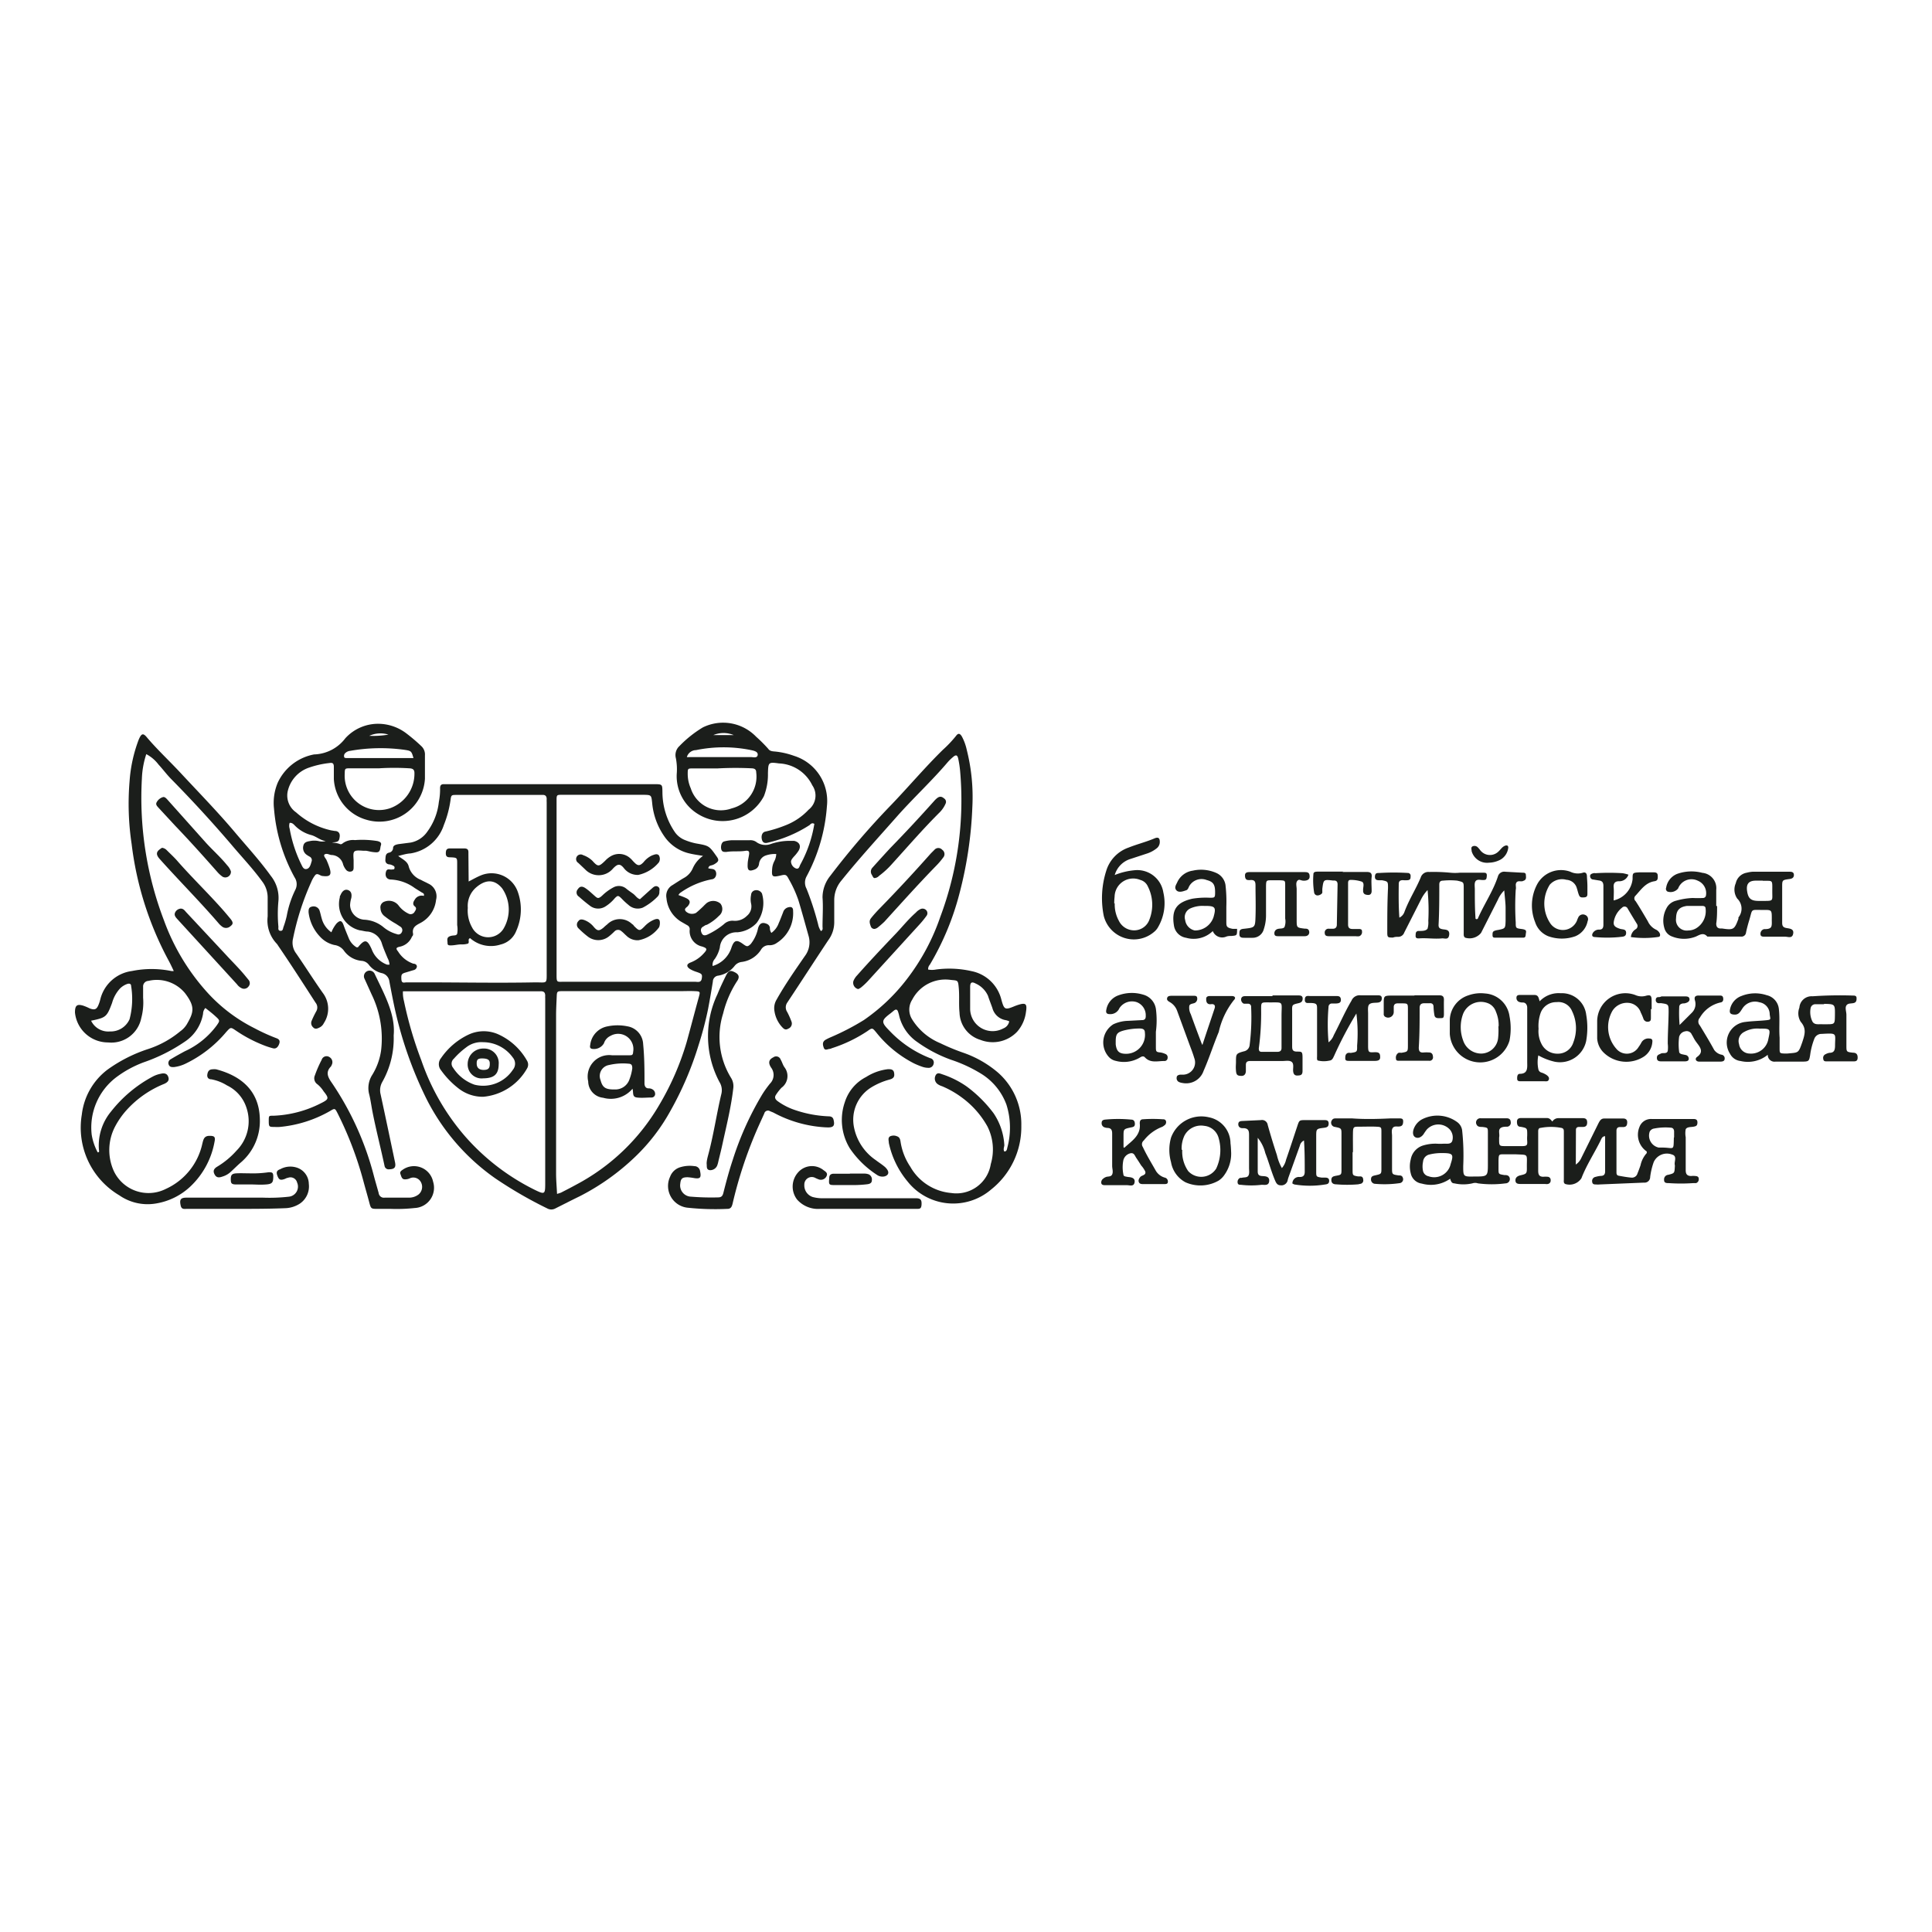<?xml version="1.0" encoding="UTF-8"?> <svg xmlns="http://www.w3.org/2000/svg" id="Слой_1" data-name="Слой 1" viewBox="0 0 158.22 158.22"><defs><style>.cls-1{fill:#1b1e1b;}</style></defs><path class="cls-1" d="M58,71.1c.2.09.49,0,.61.25s0,.63-.32.66a6.56,6.56,0,0,0-2.61,1.13.82.82,0,0,0-.12.16c.22.08.42.15.61.24.35.16.4.35.18.64-.1.14-.39.23-.17.47a.73.73,0,0,0,.82.11c.2-.16.39-.34.58-.52a4.11,4.11,0,0,1,.3-.29A.91.91,0,0,1,59,74a.71.71,0,0,1-.12,1,3.87,3.87,0,0,1-1,.74c-.09,0-.19.08-.27.13-.26.13-.24.35-.14.56s.28.19.46.11a6.24,6.24,0,0,0,1.36-.86,1,1,0,0,1,.82-.27A1.38,1.38,0,0,0,61.17,75a1,1,0,0,0,.34-1,1.71,1.71,0,0,1,0-.71.4.4,0,0,1,.33-.38.52.52,0,0,1,.56.26,2.71,2.71,0,0,1-.44,2.42,2.44,2.44,0,0,1-1.58.76,1.36,1.36,0,0,0-1.43,1.25,2.67,2.67,0,0,1-.41.93.71.71,0,0,0-.18.58,2.29,2.29,0,0,0,1.55-1.53c.21-.59.42-.65.94-.27.32.23.37.24.63,0a3.06,3.06,0,0,0,.6-1.29c.12-.42.36-.52.72-.36a.4.4,0,0,1,.25.31.69.69,0,0,0,.12.43,1.65,1.65,0,0,0,.6-.79c.13-.29.24-.59.36-.89a.59.59,0,0,1,.4-.41c.28-.08.43,0,.42.3a2.87,2.87,0,0,1-1.32,2.6,1,1,0,0,1-.61.2.73.73,0,0,0-.7.37,2.2,2.2,0,0,1-1.59,1,.86.86,0,0,0-.56.31,2.13,2.13,0,0,1-1.35.81.49.49,0,0,0-.44.48c-.12.75-.25,1.5-.39,2.24a28.33,28.33,0,0,1-.79,3,26.94,26.94,0,0,1-2.31,5.38,15.6,15.6,0,0,1-2.92,3.78,19.08,19.08,0,0,1-4.48,3.18c-.68.33-1.36.68-2,1a.69.69,0,0,1-.68,0,34.51,34.51,0,0,1-4.25-2.46A17.66,17.66,0,0,1,34.93,90a32.18,32.18,0,0,1-2.67-7.73c-.13-.62-.25-1.25-.37-1.88a.8.8,0,0,0-.64-.7A1.88,1.88,0,0,1,30.2,79a.81.81,0,0,0-.56-.31,2,2,0,0,1-1.47-.83,1.14,1.14,0,0,0-.79-.47,2.26,2.26,0,0,1-1.17-.68,3.48,3.48,0,0,1-.94-2c0-.21,0-.4.26-.46a.52.52,0,0,1,.63.29c.08.23.12.46.19.69a2,2,0,0,0,.79,1.12,2.72,2.72,0,0,1,.42-.72c.29-.29.44-.25.58.14s.29.74.44,1.11a1.56,1.56,0,0,0,.62.7c.05,0,.1,0,.11,0,.57-.69.76-.66,1.13.16A2.14,2.14,0,0,0,31.7,79l.12,0s0,0,.08,0a1.34,1.34,0,0,0-.16-.54c-.16-.39-.33-.77-.46-1.17a1.37,1.37,0,0,0-1.16-1c-.22,0-.44-.08-.65-.1a2.21,2.21,0,0,1-1.64-2.7c0-.06,0-.12.05-.17.14-.36.37-.52.62-.43s.33.31.27.65a2.35,2.35,0,0,0-.1.59,1.24,1.24,0,0,0,1.2,1.19,2.69,2.69,0,0,1,1.57.64,2.88,2.88,0,0,0,1.06.54.3.3,0,0,0,.4-.15.34.34,0,0,0-.08-.44l-.4-.26a6.71,6.71,0,0,1-.9-.6.84.84,0,0,1-.36-.66.49.49,0,0,1,.35-.56,1,1,0,0,1,1.12.31,2.17,2.17,0,0,0,.82.68.37.37,0,0,0,.51-.16c.11-.16.18-.3,0-.44s-.13-.35,0-.53a.65.65,0,0,1,.75-.32c.06-.21-.09-.23-.18-.29l-.56-.35a3.58,3.58,0,0,0-1.94-.7c-.35,0-.51-.26-.43-.6s.29-.2.48-.22.21,0,.23-.13-.08-.17-.16-.21a.9.9,0,0,0-.23-.08c-.2,0-.38-.12-.36-.38s0-.51.29-.58a.4.4,0,0,0,.34-.37c0-.24.24-.29.44-.33L33.64,69A2.14,2.14,0,0,0,35,68.1a5,5,0,0,0,.94-2.43,5.34,5.34,0,0,0,.1-1.13c0-.23.1-.33.32-.32H53.54c.72,0,.7,0,.71.69a5.83,5.83,0,0,0,1,3.21,1.82,1.82,0,0,0,.88.69,5,5,0,0,0,.86.26c1.08.19,1.08.19,1.7,1.07.21.29.17.41-.15.61S58.1,70.8,58,71.1Zm-.39-1c-.45-.08-.78-.12-1.11-.2a3.41,3.41,0,0,1-2.09-1.4,5.67,5.67,0,0,1-1-2.73c-.07-.66-.06-.67-.71-.68l-6.65,0c-.46,0-.47,0-.47.47,0,1.64,0,3.27,0,4.91,0,3.1,0,6.19,0,9.29,0,.74,0,.64.65.64q2.07,0,4.14,0H56.9c.21,0,.51.11.57-.26s0-.4-.47-.56a2.43,2.43,0,0,1-.49-.22c-.31-.2-.3-.41.05-.54a2.78,2.78,0,0,0,1.07-.74c.32-.34.29-.43-.15-.57a1.29,1.29,0,0,1-1-1.35.36.36,0,0,0-.2-.39l-.52-.3a2.51,2.51,0,0,1-1.18-1.92,1,1,0,0,1,.5-1.07c.3-.19.6-.39.91-.57a1.65,1.65,0,0,0,.73-.77A2.41,2.41,0,0,1,57.61,70.07Zm-25,0c.39.29.78.45.87.89a1.64,1.64,0,0,0,1,1.07c.19.11.39.19.59.3a1.14,1.14,0,0,1,.64,1.34,2.42,2.42,0,0,1-1.25,1.87c-.38.2-.74.37-.63.91,0,.06,0,.14-.09.22a1.37,1.37,0,0,1-1,.83c-.31.07-.34.15-.14.39a2.37,2.37,0,0,0,1.25,1c.13,0,.3.07.29.25a.34.34,0,0,1-.28.28l-.63.19c-.35.1-.38.17-.36.55s.24.26.43.26h1.44c3,0,6.07.06,9.1,0,1,0,.93.17.93-.93q0-6.93,0-13.84a1.92,1.92,0,0,1,0-.24c0-.26-.13-.36-.37-.34H37.4c-.44,0-.45,0-.51.46a8.73,8.73,0,0,1-.54,2,3.43,3.43,0,0,1-2.73,2.33C33.29,69.91,33,70,32.57,70.11Zm13,27.68c.17-.06.27-.08.35-.12.41-.21.82-.42,1.22-.64A17.15,17.15,0,0,0,54,90.47a22.45,22.45,0,0,0,2.24-5.15c.34-1.23.66-2.47,1-3.7.11-.41.1-.43-.34-.45s-.8,0-1.2,0l-5.93,0c-1.22,0-2.44,0-3.65,0-.5,0-.51,0-.53.48s-.05,1-.05,1.5q0,6.48,0,12.94C45.54,96.63,45.59,97.17,45.62,97.79ZM33,81.16a2.59,2.59,0,0,0,.08.81,31.74,31.74,0,0,0,1.43,4.88,18.76,18.76,0,0,0,3.64,6.28,18.43,18.43,0,0,0,5.62,4.3c.84.41.88.39.88-.52q0-7.59,0-15.17a1.08,1.08,0,0,1,0-.18c0-.29-.11-.39-.39-.38H33Z"></path><path class="cls-1" d="M82.25,94.3c.19,0,.22-.18.24-.3a6.27,6.27,0,0,0-.07-3.54,5,5,0,0,0-2.09-2.54,11.74,11.74,0,0,0-2.44-1.13,11.27,11.27,0,0,1-2.75-1.44,3.64,3.64,0,0,1-1.49-2.11,3,3,0,0,0-.11-.4c-.06-.18-.17-.2-.32-.09l-.28.23c-.8.6-.79.73-.07,1.46a9.16,9.16,0,0,0,3.31,2.22.36.36,0,0,1,.28.45.41.41,0,0,1-.44.34,1.55,1.55,0,0,1-.47-.08,6.22,6.22,0,0,1-.71-.29,9.44,9.44,0,0,1-3.08-2.53c-.31-.37-.32-.4-.72-.11a11.66,11.66,0,0,1-2.91,1.4.85.85,0,0,1-.17.06c-.18,0-.4.18-.5-.1s-.11-.49.15-.65a4.3,4.3,0,0,1,.43-.21,20.33,20.33,0,0,0,2.7-1.4,15.52,15.52,0,0,0,3.54-3.37A17.75,17.75,0,0,0,77,75.1a27.27,27.27,0,0,0,1.63-11.94,8.48,8.48,0,0,0-.15-1c-.07-.35-.2-.38-.47-.13a3.5,3.5,0,0,0-.39.38c-1.29,1.52-2.76,2.88-4.09,4.37-1.56,1.77-3.15,3.5-4.63,5.34a2.47,2.47,0,0,0-.58,1.59c0,.6,0,1.2,0,1.8A2.47,2.47,0,0,1,67.83,77c-1.13,1.7-2.23,3.41-3.36,5.11a.68.68,0,0,0,0,.77,6.51,6.51,0,0,1,.34.76.45.45,0,0,1-.25.6c-.26.16-.39,0-.55-.17a2.46,2.46,0,0,1-.59-1.29,1.36,1.36,0,0,1,.18-.92c.69-1.23,1.51-2.4,2.31-3.56a1.86,1.86,0,0,0,.3-1.68c-.28-1-.53-1.92-.82-2.88A9.83,9.83,0,0,0,64.6,72c-.19-.38-.27-.4-.67-.3-.7.16-.75.11-.69-.6a1.57,1.57,0,0,1,.17-.57,1.36,1.36,0,0,0,.16-.59,2.26,2.26,0,0,0-.83.11.82.82,0,0,0-.58.7.56.56,0,0,1-.34.45c-.47.19-.62.1-.59-.42,0-.25.07-.51.11-.77s0-.38-.31-.33c-.51.08-1,0-1.55.09-.21,0-.35,0-.41-.21s0-.59.23-.65a2.84,2.84,0,0,1,.65-.1c.48,0,1,0,1.44,0A.85.85,0,0,1,62,69a1.27,1.27,0,0,0,1.09.13,4.79,4.79,0,0,1,1.59-.27c.12,0,.24,0,.35,0,.44.1.6.41.37.81a3.27,3.27,0,0,1-.41.51c-.11.14-.25.28-.2.47a.63.63,0,0,0,.42.48c.24.06.26-.2.34-.34a10.3,10.3,0,0,0,1.14-3.32c-.19-.11-.29,0-.39.1A10.7,10.7,0,0,1,62.92,69c-.23.07-.44.06-.52-.23s0-.62.29-.67a11,11,0,0,0,1.71-.54,5.11,5.11,0,0,0,1.82-1.25,1.47,1.47,0,0,0,.3-2,3.17,3.17,0,0,0-2.72-1.79c-.88-.12-.88-.09-.91.8a4.84,4.84,0,0,1-.33,1.88,3.82,3.82,0,0,1-5.39,1.47,3.63,3.63,0,0,1-1.75-3.28,4.74,4.74,0,0,0-.07-1.3,1,1,0,0,1,.3-1,9.39,9.39,0,0,1,1.91-1.52,3.76,3.76,0,0,1,4.36.76,12.16,12.16,0,0,1,1,1c.13.2.38.2.6.22a6.5,6.5,0,0,1,1.51.35,3.87,3.87,0,0,1,2.69,4.12,14.3,14.3,0,0,1-1.67,5.76,1.06,1.06,0,0,0,0,1A23.61,23.61,0,0,1,67,75.7a1.47,1.47,0,0,0,.23.55c.19-.09.13-.25.13-.37,0-.8.06-1.6,0-2.39A2.83,2.83,0,0,1,68,71.72a64.33,64.33,0,0,1,5-5.82c1.42-1.48,2.75-3.06,4.22-4.5a9.53,9.53,0,0,0,1.07-1.13c.18-.25.33-.22.49.06a4.17,4.17,0,0,1,.39,1.07,15.78,15.78,0,0,1,.46,4.69,32.75,32.75,0,0,1-1.06,7.1A22.28,22.28,0,0,1,76.15,79a.53.53,0,0,0-.14.4,1.68,1.68,0,0,0,.63,0,8.19,8.19,0,0,1,2.92.13A3.15,3.15,0,0,1,82,81.84c.24.88.3.89,1.16.53l.17-.06c.68-.22.8-.12.69.57a3,3,0,0,1-.73,1.62,2.76,2.76,0,0,1-3,.66,2.4,2.4,0,0,1-1.71-2.23c-.07-.66,0-1.32-.06-2s-.07-.62-.65-.68a3.06,3.06,0,0,0-3.16,1.61,1.5,1.5,0,0,0,0,1.64A4.93,4.93,0,0,0,77,85.43a17.28,17.28,0,0,0,1.88.78,8.81,8.81,0,0,1,2.84,1.62,5.63,5.63,0,0,1,1.92,4.36,6.53,6.53,0,0,1-2.48,5.23,4.77,4.77,0,0,1-6.84-.67,7.3,7.3,0,0,1-1.53-3.15c0-.19-.1-.41.1-.54a.7.7,0,0,1,.58,0c.26.09.26.35.3.56a5,5,0,0,0,.78,1.93,4.27,4.27,0,0,0,3.35,2.15,2.85,2.85,0,0,0,3.24-2.37,4.19,4.19,0,0,0-.28-3.09,7.39,7.39,0,0,0-2.09-2.36,7.79,7.79,0,0,0-1.61-.92,1.4,1.4,0,0,1-.33-.15.56.56,0,0,1-.22-.72c.13-.29.36-.18.56-.11a7.65,7.65,0,0,1,2,1,10.62,10.62,0,0,1,2.2,2.19,5.16,5.16,0,0,1,.88,2.63C82.22,94,82.15,94.14,82.25,94.3ZM58.74,62.93h-2c-.41,0-.42,0-.42.46a2.93,2.93,0,0,0,.25,1.17,2.59,2.59,0,0,0,3.36,1.64,2.68,2.68,0,0,0,2-2.94c0-.27-.15-.33-.38-.34A27.18,27.18,0,0,0,58.74,62.93ZM82.65,83.64a1.63,1.63,0,0,0-.26-.09,1.36,1.36,0,0,1-1.12-1c-.11-.32-.24-.63-.36-1a2,2,0,0,0-1-1c-.32-.17-.45-.11-.46.25,0,.62,0,1.23,0,1.85a1.84,1.84,0,0,0,2.72,1.57A.77.77,0,0,0,82.65,83.64ZM56.25,62a1,1,0,0,0,.23,0c1.65,0,3.3,0,5,0,.2,0,.53.11.57-.17s-.31-.35-.54-.4a11.23,11.23,0,0,0-4.51,0A.79.79,0,0,0,56.25,62Zm2.1-1.8h1.74A2.15,2.15,0,0,0,58.35,60.23Z"></path><path class="cls-1" d="M26.78,68.84c.33.22.73.14,1.07.29a.22.22,0,0,0,.22-.07,1.43,1.43,0,0,1,1-.26,7.63,7.63,0,0,1,1.85.08c.21.06.35.13.27.36s0,.58-.4.56-.55-.09-.82-.13l-.24,0c-.82-.06-.82,0-.77.77,0,.18,0,.36,0,.54s0,.34-.2.39a.41.41,0,0,1-.43-.15,1.44,1.44,0,0,1-.23-.42,1,1,0,0,0-.94-.78c-.17,0-.33-.14-.53-.07s0,.3.09.44a6.3,6.3,0,0,1,.28.72c.17.57,0,.7-.57.63-.21,0-.42-.28-.61-.08a2.3,2.3,0,0,0-.33.57A21.66,21.66,0,0,0,24,76.85a1.46,1.46,0,0,0,.26,1.24c.74,1.07,1.43,2.17,2.18,3.23a2.14,2.14,0,0,1,.08,2.47.75.75,0,0,1-.32.34c-.18.09-.38.2-.56,0a.47.47,0,0,1-.11-.55,7.6,7.6,0,0,1,.37-.76.62.62,0,0,0-.06-.71c-1-1.55-2-3.11-3.06-4.66a.94.94,0,0,0-.14-.19,2.76,2.76,0,0,1-.72-2.21c0-.5,0-1,0-1.49a2.18,2.18,0,0,0-.46-1.39c-.77-1.06-1.67-2-2.51-3q-2.36-2.76-4.9-5.34c-.38-.38-.7-.82-1.07-1.22a3,3,0,0,0-1-.85,7.16,7.16,0,0,0-.36,2,28.1,28.1,0,0,0,1.81,11.62,17.88,17.88,0,0,0,3.4,5.73,13.14,13.14,0,0,0,4,3.09,15.32,15.32,0,0,0,1.8.82c.23.08.32.21.24.45s-.24.45-.51.38a6.39,6.39,0,0,1-.74-.24,11.42,11.42,0,0,1-2.27-1.19c-.47-.32-.45-.31-.82.09a10,10,0,0,1-3.38,2.62,3,3,0,0,1-.92.26c-.17,0-.33,0-.41-.19a.35.35,0,0,1,.17-.46c.38-.23.76-.44,1.15-.65A6.68,6.68,0,0,0,17.73,84c.28-.4.3-.42-.05-.74s-.57-.48-.86-.71a.7.7,0,0,0-.19.47,3.43,3.43,0,0,1-1.5,2.29A14.09,14.09,0,0,1,11.76,87a8.93,8.93,0,0,0-2.25,1.23,5.16,5.16,0,0,0-2,4.7A4.62,4.62,0,0,0,8,94.37c.18,0,.1-.16.1-.23a4.36,4.36,0,0,1,1-3.12,10.83,10.83,0,0,1,3.42-2.86,2.29,2.29,0,0,1,.62-.22c.36-.09.55,0,.64.25s0,.43-.35.58a8.34,8.34,0,0,0-3,2.07,6.61,6.61,0,0,0-1,1.41,4.15,4.15,0,0,0-.11,3.65,3.14,3.14,0,0,0,4.25,1.47,5.3,5.3,0,0,0,3-3.71c.08-.3.12-.63.56-.64s.52.09.44.48a6.65,6.65,0,0,1-1.95,3.64,5.37,5.37,0,0,1-2.85,1.42,4.06,4.06,0,0,1-3-.67,6.44,6.44,0,0,1-3.07-6.61A5.39,5.39,0,0,1,8.8,87.6a12.1,12.1,0,0,1,3.3-1.68,8,8,0,0,0,2.66-1.46,2,2,0,0,0,.53-.56c.58-1,.71-1.45-.14-2.57a3,3,0,0,0-3-1,.45.45,0,0,0-.43.48c0,.3,0,.6,0,.9a4.91,4.91,0,0,1-.15,1.66,2.5,2.5,0,0,1-2.71,2,2.72,2.72,0,0,1-2.72-2.45c0-.57.15-.73.71-.55a4.25,4.25,0,0,1,.49.21c.42.16.58.09.74-.32a3.1,3.1,0,0,0,.13-.4,3.08,3.08,0,0,1,2.6-2.34,8.07,8.07,0,0,1,3.21,0,.79.79,0,0,0,.21,0c-.15-.32-.29-.62-.45-.91a26.85,26.85,0,0,1-3-9.49A22.15,22.15,0,0,1,10.61,64a11.9,11.9,0,0,1,.75-3.43c.22-.51.36-.57.69-.16.85,1,1.85,1.93,2.76,2.91,1.47,1.58,3,3.15,4.37,4.77,1,1.19,2.09,2.37,3,3.64a2.88,2.88,0,0,1,.62,2.07,11.22,11.22,0,0,0,0,2.09c0,.13-.05.32.16.34s.21-.17.25-.3a7.3,7.3,0,0,0,.27-.91,8.17,8.17,0,0,1,.71-2.16,1,1,0,0,0-.06-1,14,14,0,0,1-1.69-5.63,4.26,4.26,0,0,1,.3-2.12,4.11,4.11,0,0,1,3-2.33h.06a3.33,3.33,0,0,0,2.48-1.32,3.63,3.63,0,0,1,2.9-1.18,3.83,3.83,0,0,1,2.15.82,14.24,14.24,0,0,1,1.17,1,.93.93,0,0,1,.3.76c0,.64,0,1.28,0,1.92A3.73,3.73,0,0,1,30,67.13a3.67,3.67,0,0,1-2.66-3.33c0-.34,0-.68,0-1s-.13-.35-.38-.31a7.51,7.51,0,0,0-1.64.37,2.66,2.66,0,0,0-1.77,2,1.68,1.68,0,0,0,.7,1.67A6.35,6.35,0,0,0,27.11,68l.3.05c.26,0,.45.15.41.47s-.09.43-.48.46c-.19,0-.4.1-.56-.1-.51,0-.86-.39-1.32-.5a2.94,2.94,0,0,1-1.24-.7c-.14-.13-.26-.32-.5-.29a.76.76,0,0,0,0,.47,11,11,0,0,0,.91,2.84c.11.2.19.51.46.47s.35-.35.42-.6a.32.32,0,0,0-.14-.41,2.2,2.2,0,0,1-.3-.19.69.69,0,0,1-.23-.7c.06-.3.3-.35.54-.39a1.71,1.71,0,0,1,.71,0A1.12,1.12,0,0,0,26.78,68.84Zm4.27-5.92c-.78,0-1.56,0-2.34,0-.47,0-.47,0-.48.46a2.81,2.81,0,0,0,3.71,2.81,3,3,0,0,0,2-2.89c0-.3-.17-.37-.42-.38A20,20,0,0,0,31.05,62.92ZM7.46,83.59A1.56,1.56,0,0,0,9,84.47a1.69,1.69,0,0,0,1.61-1,6.53,6.53,0,0,0,.13-2.71c0-.19-.13-.23-.29-.19a1.59,1.59,0,0,0-.61.37,2.85,2.85,0,0,0-.66,1.19C8.75,83.28,8.68,83.34,7.46,83.59Zm26.4-21.51c-.16-.56-.18-.59-.71-.67a14.27,14.27,0,0,0-4.47.08.67.67,0,0,0-.42.2.3.3,0,0,0-.08.27c0,.13.15.12.24.12h5.44Zm-2.05-1.92a2.19,2.19,0,0,0-1.57.1A7.36,7.36,0,0,0,31.81,60.16Z"></path><path class="cls-1" d="M129.05,95.37a1.31,1.31,0,0,0,.46-.56L130.9,92c.11-.21.21-.4.47-.4h1.56c.2,0,.34.09.33.33s-.08.35-.3.37l-.3,0c-.2,0-.28.12-.28.31,0,1.12,0,2.24,0,3.36,0,.15,0,.29.21.32.33.06.66.12,1,.15a.47.47,0,0,0,.51-.34c.09-.22.17-.44.25-.67a2.15,2.15,0,0,1,.51-1c0-.06,0-.12,0-.13a1.66,1.66,0,0,1-.6-2,1,1,0,0,1,1-.66c.66,0,1.32,0,2,0q.69,0,1.38,0c.17,0,.37,0,.37.28s-.12.31-.32.35-.53,0-.64.21a1.75,1.75,0,0,0,0,.65c0,.9,0,1.8,0,2.7,0,.33.12.47.44.48a1.49,1.49,0,0,1,.36,0c.14,0,.28.07.27.25a.33.33,0,0,1-.22.33l-.24,0a14.38,14.38,0,0,1-2,0c-.18,0-.39,0-.38-.27a.37.37,0,0,1,.34-.41c.52-.13.51-.14.54-.67a.48.48,0,0,0,0-.12c-.08-.29.23-.74-.23-.87a1.18,1.18,0,0,0-1.5.62,5.7,5.7,0,0,0-.29,1.22.46.46,0,0,1-.51.46L131,97a1.35,1.35,0,0,1-.29,0c-.14,0-.3,0-.32-.22a.34.34,0,0,1,.28-.4,2.12,2.12,0,0,1,.41-.08c.27,0,.38-.12.37-.41,0-.93,0-1.87,0-2.84-.24,0-.3.21-.37.35-.49,1-1.15,2-1.57,3.09a1.16,1.16,0,0,1-1.33.47c-.15-.08-.11-.24-.11-.37,0-.9,0-1.8,0-2.7,0-.4,0-.8,0-1.2,0-.14,0-.27-.19-.32a4.52,4.52,0,0,0-1.72,0c-.14,0-.19.13-.19.26s0,.44,0,.66c0,.86,0,1.72,0,2.58,0,.31.07.5.42.5a2,2,0,0,1,.35,0,.26.26,0,0,1,.25.28.28.28,0,0,1-.22.31.59.59,0,0,1-.23,0c-.66,0-1.32,0-2,0-.17,0-.4,0-.43-.24s.11-.39.37-.46c.56-.13.57-.14.56-.73,0-1.08.15-.94-.95-1l-.9,0c-.44,0-.45,0-.47.48,0,.23,0,.48,0,.71,0,.44,0,.43.47.51.15,0,.33,0,.42.17a.35.35,0,0,1-.31.51,8.62,8.62,0,0,1-2.27,0,.69.69,0,0,0-.45,0,3.36,3.36,0,0,1-1.48,0c-.22,0-.28-.18-.34-.38a2.73,2.73,0,0,1-2.32.4,1.07,1.07,0,0,1-.91-.85,2.24,2.24,0,0,1,0-1.12,1.46,1.46,0,0,1,1.08-1.17,3.46,3.46,0,0,1,1-.13,4.85,4.85,0,0,0,.66,0c.24,0,.58.06.67-.25a1,1,0,0,0-.2-.9,1.28,1.28,0,0,0-1.9,0,4.56,4.56,0,0,0-.27.39c-.2.26-.46.35-.67.23s-.21-.4-.14-.63a1.47,1.47,0,0,1,.67-.82,2.75,2.75,0,0,1,2.93.23,1,1,0,0,1,.38.65,19.09,19.09,0,0,1,.09,2.93c0,.87,0,.88.91.86,1.11,0,1.11,0,1.11-1.1,0-.82,0-1.64,0-2.46,0-.45,0-.44-.46-.5-.17,0-.37,0-.46-.18a.35.35,0,0,1,.34-.53c.7,0,1.4,0,2.1,0,.21,0,.34.08.35.31a.32.32,0,0,1-.28.38c-.21,0-.48,0-.61.17s0,.47-.06.71v.12c0,.6,0,.59.6.59.42,0,.84,0,1.26,0s.46-.08.44-.4,0-.36,0-.54c0-.53,0-.54-.53-.64-.26,0-.31-.19-.31-.42s.14-.3.35-.3h2.09c.24,0,.34.15.46.29a.57.57,0,0,1,.48-.28h2c.25,0,.37.09.37.35s-.11.37-.36.37h-.3c-.16,0-.26.07-.26.25Zm-11-.94a4.06,4.06,0,0,0-1,.12.66.66,0,0,0-.51.59,1.84,1.84,0,0,0,0,.77.58.58,0,0,0,.45.42,1.38,1.38,0,0,0,1.81-1c.26-.79.19-.89-.62-.9Zm19.05-1.28c0-.16,0-.32,0-.48s-.07-.31-.27-.32a4.79,4.79,0,0,0-1.36.07.48.48,0,0,0-.37.26,1,1,0,0,0,.74,1.3c.12,0,.24,0,.36,0C137.12,94,137.05,94.27,137.08,93.15Z"></path><path class="cls-1" d="M114.6,75.15a.82.82,0,0,0,.42-.48c.37-1,.93-1.85,1.33-2.81a.65.65,0,0,1,.69-.45,14.22,14.22,0,0,1,1.73.06,4,4,0,0,0,.78,0l1.91,0c.19,0,.32,0,.3.27s-.06.32-.26.33h-.06c-.2,0-.44-.08-.58.07s-.08.46-.08.69c0,.82,0,1.63.06,2.41.11.08.16,0,.18,0,.51-1.18,1.25-2.24,1.65-3.46a.53.53,0,0,1,.59-.39l1.44.08c.12,0,.25,0,.26.18s.05.32-.1.44l-.16.07c-.17.05-.39-.06-.51.11s0,.39-.06.59a21.94,21.94,0,0,0,0,2.69c0,.45,0,.47.48.53s.36.2.34.45-.09.26-.26.26l-2.22,0c-.13,0-.24,0-.24-.2s0-.29.16-.36a1.23,1.23,0,0,1,.29-.07c.59-.12.6-.12.62-.74,0-.36,0-.72,0-1.08s-.07-.91-.11-1.42a2.4,2.4,0,0,0-.52.76l-1.38,2.72a1.21,1.21,0,0,1-1.3.39c-.14-.09-.12-.24-.12-.37,0-1.22,0-2.44,0-3.66,0-.54,0-.51-.53-.64a5.72,5.72,0,0,0-1.17,0c-.21,0-.29.1-.3.29,0,1.12,0,2.24-.06,3.35,0,.24.12.3.33.34s.6,0,.54.46-.38.26-.61.29c-.62.06-1.24-.05-1.86,0-.14,0-.29,0-.28-.22s0-.33.2-.39l.12,0c.23,0,.53,0,.66-.19a1.86,1.86,0,0,0,.06-.64,16.58,16.58,0,0,0-.06-2.52,3.14,3.14,0,0,0-.54.78L115,76.37a.52.52,0,0,1-.45.35c-.16,0-.31,0-.47.06-.41,0-.47,0-.47-.4,0-1.21,0-2.43.06-3.65,0-.54,0-.54-.48-.64l-.18,0c-.2,0-.43,0-.41-.32s.22-.27.4-.28a19.28,19.28,0,0,1,2.28,0,.23.23,0,0,1,.24.27c0,.15,0,.29-.21.32a2,2,0,0,1-.42,0c-.22,0-.34.08-.34.31C114.54,73.26,114.53,74.17,114.6,75.15Z"></path><path class="cls-1" d="M144.77,86.38a2.58,2.58,0,0,1-2.23.51,1.1,1.1,0,0,1-.86-.59,1.7,1.7,0,0,1,1.26-2.61c.54-.07,1.08-.08,1.61-.13s.44-.06.38-.48a1,1,0,0,0-.85-1,1.22,1.22,0,0,0-1.4.53c-.16.24-.28.49-.62.48s-.45-.12-.38-.44a1.46,1.46,0,0,1,.95-1.09,3,3,0,0,1,2.05-.06,1.29,1.29,0,0,1,1,1.14c.09.78,0,1.56.06,2.34,0,.28,0,.56,0,.84,0,.44,0,.44.43.46h.18c.95-.09.92,0,1.25-.94.2-.61.36-1.1-.13-1.66a1.3,1.3,0,0,1-.11-1.16,1,1,0,0,1,1.07-.93,32.78,32.78,0,0,1,3.29-.06c.14,0,.31,0,.32.18s0,.37-.22.43-.48,0-.61.2,0,.51,0,.76q0,1.26,0,2.52c0,.52,0,.53.54.59.23,0,.37.1.38.36s-.08.35-.31.35H149.6c-.15,0-.27,0-.29-.23a.32.32,0,0,1,.18-.35,1.1,1.1,0,0,1,.33-.12c.39,0,.45-.23.46-.55,0-1.07.23-1.07-1.1-1a.62.62,0,0,0-.6.41,5.65,5.65,0,0,0-.34,1.33c-.08.47-.11.52-.56.53-.75,0-1.51,0-2.27,0A.55.55,0,0,1,144.77,86.38Zm-.67-2.14a2.16,2.16,0,0,0-1.26.27.83.83,0,0,0-.42,1,.88.88,0,0,0,.85.77,1.44,1.44,0,0,0,1.55-1.2C145,84.26,145,84.23,144.1,84.24Zm5.28-2c-.24,0-.48,0-.72,0a.39.39,0,0,0-.38.32,1.73,1.73,0,0,0,.15,1.1c.17.3.53.2.82.22h.3c.71,0,.71,0,.72-.73C150.28,82.23,150.28,82.23,149.38,82.21Z"></path><path class="cls-1" d="M140.62,74.2c0,.48,0,1-.07,1.43,0,.25.08.38.32.41l.17,0c.94.14,1,.08,1.33-.8a.35.35,0,0,1,0-.11,1.14,1.14,0,0,0-.1-1.54,1.3,1.3,0,0,1-.12-1.26,1.11,1.11,0,0,1,.9-.86,2.72,2.72,0,0,1,.47-.08c1,0,2,0,3,0,.17,0,.38,0,.39.25s-.17.33-.39.35c-.56.08-.57.08-.57.64,0,1,0,2,0,2.93,0,.28.08.39.35.44s.63.06.55.47-.42.24-.65.24c-.56,0-1.12,0-1.68,0-.13,0-.32,0-.34-.16a.39.39,0,0,1,.29-.46c.18,0,.43,0,.55-.14s.07-.47.08-.7c0-.73,0-.74-.7-.73-1.1,0-.85-.13-1.15.85-.1.33-.19.66-.26,1a.37.37,0,0,1-.42.33h-2.51c-.08,0-.2,0-.24,0-.31-.36-.61-.15-.94,0a2.63,2.63,0,0,1-1.93,0,1,1,0,0,1-.64-.67,2.12,2.12,0,0,1,.15-1.62,1.2,1.2,0,0,1,.81-.65,5.68,5.68,0,0,1,1.36-.22,7.56,7.56,0,0,0,.83,0,.24.24,0,0,0,.25-.21,1.1,1.1,0,0,0-.66-1.2,1.17,1.17,0,0,0-1.62.63.79.79,0,0,1-.88.25.26.26,0,0,1-.1-.32,1.46,1.46,0,0,1,.89-1.12,3.49,3.49,0,0,1,2.07-.09,1.26,1.26,0,0,1,1.14,1.39V74.2Zm-3.36,1a.88.88,0,0,0,1,1,1.26,1.26,0,0,0,.68-.2,1.64,1.64,0,0,0,.74-1.58c0-.19-.13-.23-.28-.23-.42,0-.84,0-1.25,0C137.51,74.28,137.27,74.57,137.26,75.21Zm7.1-3.08h-.56c-.6,0-.81.28-.72.87s.31.78.91.79h.42c.84,0,.73,0,.73-.74C145.14,72,145.22,72.15,144.36,72.13Z"></path><path class="cls-1" d="M67.56,92.32a10.12,10.12,0,0,1-4.23-1.21L63.06,91a.31.31,0,0,0-.47.19c-.22.49-.46,1-.66,1.47A35.23,35.23,0,0,0,60,98.55c-.06.25-.13.46-.45.45a21.16,21.16,0,0,1-3.28-.1,1.79,1.79,0,0,1-1.39-2.54,1.27,1.27,0,0,1,.86-.78,2.64,2.64,0,0,1,1.12-.08.47.47,0,0,1,.47.4c.12.56,0,.65-.47.58a5,5,0,0,0-.54-.07c-.43,0-.57.09-.61.53A.92.92,0,0,0,56.59,98a20.32,20.32,0,0,0,2.21.06c.29,0,.38-.13.44-.37.23-.91.47-1.81.77-2.71a25.26,25.26,0,0,1,2.34-5.23c.21-.36.46-.7.7-1a1,1,0,0,0,.1-1.32c-.27-.41-.17-.67.18-.84a.39.39,0,0,1,.6.18c.12.2.18.45.32.64A1.18,1.18,0,0,1,64,89.08a4,4,0,0,0-.44.56c-.14.2-.1.36.1.52a5.28,5.28,0,0,0,1.26.68,9.71,9.71,0,0,0,2.92.58c.22,0,.38.06.43.31.1.44,0,.6-.46.6Z"></path><path class="cls-1" d="M32,99H30.94c-.56,0-.56,0-.71-.57s-.31-1.11-.46-1.67a29.15,29.15,0,0,0-2.12-5.58c-.21-.41-.22-.44-.61-.2a10.16,10.16,0,0,1-4.13,1.31,3,3,0,0,1-.42,0c-.44,0-.48,0-.48-.48s0-.43.44-.44a9.29,9.29,0,0,0,3.79-1c.71-.35.72-.42.26-1A2.38,2.38,0,0,0,26,88.8a.59.59,0,0,1-.21-.74,9.42,9.42,0,0,1,.55-1.26.42.42,0,0,1,.64-.23.48.48,0,0,1,.17.67.23.23,0,0,1-.05.1c-.46.47-.24.89.07,1.33a24.5,24.5,0,0,1,3.47,7.71c.12.44.25.88.37,1.32a.43.43,0,0,0,.5.38c.66,0,1.32,0,2,0a1.25,1.25,0,0,0,.78-.27.81.81,0,0,0,.18-1,.7.7,0,0,0-.87-.33.91.91,0,0,1-.46.1c-.24,0-.28-.26-.35-.44s.09-.28.21-.36a1.6,1.6,0,0,1,2.47,1,1.66,1.66,0,0,1-1.51,2.15A13.53,13.53,0,0,1,32,99Z"></path><path class="cls-1" d="M103,93.18c0,.92,0,1.83,0,2.75,0,.25.09.36.34.38s.63,0,.6.41-.39.3-.63.31a7.17,7.17,0,0,1-1.67,0c-.14,0-.29,0-.29-.23a.36.36,0,0,1,.21-.34l.12,0c.18-.06.44,0,.55-.17s.06-.42.06-.64c0-.88,0-1.76,0-2.64,0-.33,0-.6-.44-.62a.53.53,0,0,1-.12,0c-.19,0-.34-.14-.32-.36s.21-.22.36-.23l1.49-.07a.47.47,0,0,1,.56.4c.23.82.48,1.65.75,2.46a3.92,3.92,0,0,0,.41,1.07,1.56,1.56,0,0,0,.34-.68c.32-.92.62-1.85.93-2.78.15-.45.16-.47.63-.47s1,0,1.55,0c.18,0,.38,0,.38.28s-.16.32-.38.35c-.64.08-.64.08-.64.74,0,.94,0,1.88,0,2.82,0,.45,0,.45.45.52l.3,0c.17,0,.32.06.31.28s-.15.26-.32.28A7.74,7.74,0,0,1,106,97a.79.79,0,0,1-.16-.08.53.53,0,0,1,.6-.53c.34,0,.42-.18.41-.49,0-.82,0-1.63-.06-2.5a.61.61,0,0,0-.34.43l-.93,2.59a2.45,2.45,0,0,0-.08.29.52.52,0,0,1-.56.36c-.23,0-.34-.13-.43-.33-.33-.75-.53-1.55-.83-2.31A3.1,3.1,0,0,0,103,93.18Z"></path><path class="cls-1" d="M91.29,71.66a5.64,5.64,0,0,1,1.6-.39,2.16,2.16,0,0,1,2.38,1.81,3.9,3.9,0,0,1-.42,2.83,1.36,1.36,0,0,1-.34.41A2.54,2.54,0,0,1,90.39,75a7.37,7.37,0,0,1,.2-3.67,2.91,2.91,0,0,1,1.84-1.92c.7-.28,1.44-.46,2.14-.76.3-.12.41,0,.41.29a.66.66,0,0,1-.29.56,2.48,2.48,0,0,1-.79.41l-1.31.43A1.94,1.94,0,0,0,91.29,71.66Zm0,2.31a2.78,2.78,0,0,0,.34,1.44,1.39,1.39,0,0,0,1.25.78,1.32,1.32,0,0,0,1.25-.88A3.31,3.31,0,0,0,94,72.59a.94.94,0,0,0-.62-.53,1.52,1.52,0,0,0-2.1,1.37A4.9,4.9,0,0,0,91.25,74Z"></path><path class="cls-1" d="M111.08,83a31.18,31.18,0,0,0-1.82,3.46c-.09.18-.15.38-.4.4a2.06,2.06,0,0,1-.89,0c-.15,0-.11-.24-.11-.37,0-.88,0-1.76,0-2.64,0-.4,0-.8,0-1.19s0-.5-.48-.52h-.3a.21.21,0,0,1-.22-.23c0-.14,0-.29.17-.34a.85.85,0,0,1,.23,0h2.16c.18,0,.37,0,.39.28s-.17.32-.39.33l-.36,0a.27.27,0,0,0-.26.27,16.72,16.72,0,0,0,0,2.91,1.32,1.32,0,0,0,.43-.59c.49-.93.91-1.91,1.45-2.82a.72.72,0,0,1,.75-.44c.46,0,.92,0,1.38,0,.15,0,.34,0,.35.22s-.09.36-.35.38-.52,0-.67.14-.1.5-.1.76c0,.87,0,1.75,0,2.63,0,.57.06.55.54.53.2,0,.41,0,.44.27s0,.43-.39.44h-2.16c-.13,0-.3,0-.3-.19s0-.37.21-.46a.56.56,0,0,1,.23,0c.53-.08.54-.08.53-.59A12.59,12.59,0,0,0,111.08,83Z"></path><path class="cls-1" d="M126.09,82a2.14,2.14,0,0,1,1.72-.66,2,2,0,0,1,2.09,1.75,6.21,6.21,0,0,1,0,2.15,2.19,2.19,0,0,1-2.62,1.7,5,5,0,0,1-1.3-.51,2.79,2.79,0,0,0,0,1.12.35.35,0,0,0,.27.29,1.66,1.66,0,0,1,.38.18c.13.09.27.21.21.39s-.23.14-.37.14c-.63,0-1.27,0-1.91,0-.14,0-.3,0-.31-.18s0-.42.21-.43c.7,0,.61-.53.61-1,0-1.32,0-2.64,0-3.95,0-.16,0-.32,0-.48s-.09-.43-.39-.41a.77.77,0,0,1-.3-.06.34.34,0,0,1-.19-.34c0-.19.15-.22.29-.22l1.2,0C126,81.5,126,81.73,126.09,82ZM126,84.25a2.25,2.25,0,0,0,.23,1.22,1.44,1.44,0,0,0,1.35.82,1.31,1.31,0,0,0,1.27-.93,3.21,3.21,0,0,0-.11-2.56,1.2,1.2,0,0,0-1.26-.73,1.35,1.35,0,0,0-1.31.88A3.21,3.21,0,0,0,126,84.25Z"></path><path class="cls-1" d="M57.87,95.29c0-.21.06-.45.12-.68.45-1.66.69-3.36,1.08-5a1.27,1.27,0,0,0-.15-1,8,8,0,0,1-.16-7.2c.2-.5.44-1,.67-1.47s.38-.5.74-.32.43.41.16.78A8.57,8.57,0,0,0,59.22,83a6.39,6.39,0,0,0,.66,5.29,1.28,1.28,0,0,1,.17.85c-.18,1.55-.56,3.06-.89,4.58-.1.47-.22.93-.33,1.39a2,2,0,0,1-.1.35.62.62,0,0,1-.61.37C57.82,95.78,57.9,95.52,57.87,95.29Z"></path><path class="cls-1" d="M104.2,81.52h2.1c.16,0,.38,0,.38.25s-.12.34-.36.39c-.51.12-.51.13-.5.65,0,.93,0,1.87,0,2.81,0,.3,0,.5.4.5s.45,0,.45.52,0,.72,0,1.07-.18.36-.42.37-.33-.14-.35-.37.08-.58-.11-.74-.54-.07-.82-.08c-.86,0-1.72,0-2.57,0-.26,0-.37.08-.37.33s0,.32,0,.48-.06.42-.37.41-.41-.06-.44-.42,0-.48,0-.72c0-.66,0-.69.64-.87a.58.58,0,0,0,.48-.53,18,18,0,0,0,.12-3.11.24.24,0,0,0-.26-.26c-.1,0-.2,0-.3,0s-.26-.15-.26-.34.12-.28.31-.28l1.13,0c.38,0,.76,0,1.14,0Zm.75,2.7h0c0-.32,0-.64,0-1,0-1.3.23-1.11-1.14-1.13-.52,0-.53,0-.53.55a21.61,21.61,0,0,1-.19,3.21c0,.22.06.29.25.29h1.26c.25,0,.36-.1.35-.36Z"></path><path class="cls-1" d="M32.24,84.8a7.25,7.25,0,0,1-.94,3.82,1.37,1.37,0,0,0-.13,1c.4,1.85.79,3.71,1.18,5.56.09.43-.05.57-.48.58a.34.34,0,0,1-.38-.29c-.32-1.5-.71-3-1-4.5-.09-.48-.16-1-.27-1.41a2,2,0,0,1,.27-1.54,5.21,5.21,0,0,0,.72-2,8.25,8.25,0,0,0-.78-4.59l-.57-1.26a.46.46,0,0,1,.81-.44C31.47,81.42,32.4,83.06,32.24,84.8Z"></path><path class="cls-1" d="M92.07,94c.6-.56,1.38-1,1.27-2,0-.23.07-.34.3-.34a11.44,11.44,0,0,1,1.55,0c.12,0,.25,0,.3.16a.32.32,0,0,1-.16.36.59.59,0,0,1-.2.12,3.46,3.46,0,0,0-1.46,1.1.39.39,0,0,0-.08.53c.31.67.7,1.3,1.06,1.94a1.25,1.25,0,0,0,.74.57.32.32,0,0,1,.25.36c0,.18-.2.17-.33.17-.56,0-1.12,0-1.68,0-.13,0-.29,0-.36-.15s0-.3.12-.44.49-.13.4-.44a2.11,2.11,0,0,0-.33-.49c-.13-.2-.25-.4-.39-.6s-.18-.44-.46-.41A.78.78,0,0,0,92,95a2.92,2.92,0,0,0,0,1.18c0,.17.2.17.33.2s.64,0,.59.42-.42.25-.65.26c-.58,0-1.16,0-1.74,0-.13,0-.3,0-.34-.16a.38.38,0,0,1,.15-.37.74.74,0,0,1,.21-.13c.17-.08.43,0,.53-.22s0-.47,0-.7c0-.88,0-1.76,0-2.64,0-.27-.06-.46-.39-.47a.77.77,0,0,1-.29-.07.35.35,0,0,1-.18-.35c0-.18.12-.24.27-.26a11,11,0,0,1,2.15,0c.21,0,.3.14.3.36s-.15.25-.32.28c-.61.13-.61.13-.61.73v.89Z"></path><path class="cls-1" d="M133.56,76.74a.83.83,0,0,1,.39-.64.31.31,0,0,0,.09-.46c-.25-.41-.5-.82-.74-1.23a.28.28,0,0,0-.46-.08,1.85,1.85,0,0,0-.61.87c-.17.54-.08.7.46.87.19.06.49,0,.48.34s-.32.29-.55.33a10.83,10.83,0,0,1-2,0c-.24,0-.29-.16-.16-.36a.59.59,0,0,1,.52-.25c.25,0,.33-.15.33-.4,0-1.06,0-2.11,0-3.17,0-.32-.12-.43-.4-.46l-.42-.07c-.14,0-.26-.1-.27-.27s.14-.21.27-.25a.57.57,0,0,1,.18,0,18.12,18.12,0,0,1,2.21,0,3.06,3.06,0,0,1,.48.12.79.79,0,0,1-.79.54c-.31,0-.45.17-.42.5s0,.71,0,1.07a2,2,0,0,0,1.55-1.75c0-.51,0-.52.55-.55.37,0,.75,0,1.13,0,.18,0,.37,0,.38.27s0,.42-.28.46c-.72.12-1.09.69-1.53,1.17a.3.3,0,0,0,0,.46c.35.54.67,1.09,1,1.65a1.39,1.39,0,0,0,.64.67.68.68,0,0,1,.31.27c.09.15.07.33-.09.34A8,8,0,0,1,133.56,76.74Z"></path><path class="cls-1" d="M137.55,83.94l1-1a1,1,0,0,0,.26-1c-.08-.27,0-.42.32-.41h1.68c.15,0,.28,0,.31.21s-.05.34-.24.36a2.6,2.6,0,0,0-1.67,1.24.47.47,0,0,0,0,.64c.39.65.79,1.3,1.17,2a1,1,0,0,0,.58.39.3.3,0,0,1,.28.33c0,.21-.19.24-.35.24-.58,0-1.16,0-1.74,0-.27,0-.38-.24-.16-.39.52-.38.29-.73,0-1.11s-.29-.48-.44-.71a.45.45,0,0,0-.54-.27.62.62,0,0,0-.5.46,4.73,4.73,0,0,0,0,1.19c0,.14.12.2.25.23l.29.06a.31.31,0,0,1,.25.3c0,.19-.16.21-.3.22-.63,0-1.27,0-1.91,0-.17,0-.39,0-.4-.27s.17-.28.33-.37.49.06.56-.22a2.33,2.33,0,0,0,0-.59c0-.86.06-1.72.07-2.58,0-.65,0-.65-.64-.74a.85.85,0,0,1-.23,0,.25.25,0,0,1-.18-.28.2.2,0,0,1,.17-.21c.1,0,.19,0,.29-.06h1.92c.15,0,.35,0,.38.2s-.15.3-.33.35-.2,0-.3.05a.26.26,0,0,0-.21.26A11.06,11.06,0,0,0,137.55,83.94Z"></path><path class="cls-1" d="M99.32,76.25a2.25,2.25,0,0,1-2.18.55,1.19,1.19,0,0,1-1-1c-.21-1.3.21-1.9,1.5-2.2a6.83,6.83,0,0,1,1.43-.08c.41,0,.44,0,.44-.45,0-.63-.15-.86-.69-1a1.16,1.16,0,0,0-1.41.47c-.08.13-.11.32-.27.37s-.59.24-.8,0,0-.48.09-.7a1.65,1.65,0,0,1,1.26-.91,3.06,3.06,0,0,1,1.87.17,1.29,1.29,0,0,1,.8,1,12,12,0,0,1,.07,1.79c0,.4,0,.8,0,1.2s0,.51.53.61l.35,0c0,.54,0,.54-.46.58-.14,0-.28,0-.42.05A.83.83,0,0,1,99.32,76.25Zm-.7-2.06a2.43,2.43,0,0,0-1.15.21.79.79,0,0,0-.41.95,1,1,0,0,0,.79.85,1.6,1.6,0,0,0,1.53-1.09C99.61,74.29,99.53,74.18,98.62,74.19Z"></path><path class="cls-1" d="M110.77,94.38c0,.48,0,1,0,1.43s0,.46.44.53l.18,0c.17,0,.24.1.25.27a.28.28,0,0,1-.19.33l-.23.05a10.71,10.71,0,0,1-1.79,0c-.2,0-.4-.07-.4-.35s.18-.31.38-.35c.45-.08.45-.08.45-.57,0-.93,0-1.87,0-2.81,0-.51,0-.51-.53-.62a.35.35,0,0,1-.24-.57c.09-.14.24-.13.37-.13.42,0,.84,0,1.26,0,1.06.08,2.11.05,3.17,0,.24,0,.48,0,.72,0s.31.06.3.28-.07.35-.29.38-.43-.06-.56.12-.06.43-.06.65c0,.87,0,1.75,0,2.63,0,.53,0,.53.54.61.13,0,.28,0,.34.18a.32.32,0,0,1-.24.45,8.61,8.61,0,0,1-2,.06.35.35,0,0,1-.36-.39c0-.24.18-.27.36-.31.49-.11.49-.11.49-.59,0-1,0-1.95,0-2.93,0-.42,0-.44-.43-.46s-.92,0-1.38,0-.51,0-.52.5,0,1,0,1.56Z"></path><path class="cls-1" d="M98.47,85.58c.35-1.08.67-2,1-3,.07-.21,0-.35-.23-.35a.67.67,0,0,1-.24,0c-.21-.07-.22-.26-.22-.44s.16-.22.3-.22h1.8c.26,0,.35.16.17.33a6.43,6.43,0,0,0-1.24,2.61c-.44,1.05-.78,2.14-1.24,3.18a1.51,1.51,0,0,1-1.73,1,1,1,0,0,1-.29-.08.34.34,0,0,1-.19-.34c0-.18.12-.23.27-.26l.23,0a1,1,0,0,0,.94-1.37c-.11-.38-.26-.75-.4-1.13l-1-2.73a1.35,1.35,0,0,0-.61-.72c-.12-.07-.25-.15-.21-.32s.19-.18.32-.19h1.86c.12,0,.26,0,.28.16a.39.39,0,0,1-.17.41c-.16.09-.4.06-.47.24a1.14,1.14,0,0,0,.12.7q.39,1.09.81,2.19A2.43,2.43,0,0,0,98.47,85.58Z"></path><path class="cls-1" d="M94.66,84.5c0,.4,0,.8,0,1.2s0,.46.37.49a1.52,1.52,0,0,1,.4.12.29.29,0,0,1,.19.33.25.25,0,0,1-.28.25c-.54,0-1.13.19-1.58-.3-.12-.13-.26-.07-.38,0a2.55,2.55,0,0,1-2,.29,1.05,1.05,0,0,1-.57-.32,1.76,1.76,0,0,1,.37-2.68,3.06,3.06,0,0,1,1.22-.28l1.14-.06c.22,0,.3-.13.29-.35a1.14,1.14,0,0,0-.74-1.12,1.23,1.23,0,0,0-1.42.5.8.8,0,0,1-.8.48c-.25,0-.32-.13-.27-.35a1.52,1.52,0,0,1,1-1.19,3.18,3.18,0,0,1,2-.06,1.43,1.43,0,0,1,1.07,1.24A7.14,7.14,0,0,1,94.66,84.5Zm-3.29.82s0,.12,0,.2c.07.6.3.79.9.78a1.55,1.55,0,0,0,1.49-1.73c0-.25-.14-.33-.38-.34A5.12,5.12,0,0,0,92,84.4C91.48,84.55,91.37,84.69,91.37,85.32Z"></path><path class="cls-1" d="M104.62,71.42c.73,0,1.47,0,2.21,0,.17,0,.37,0,.41.23s0,.43-.36.47-.45-.17-.62,0-.07.46-.07.7c0,.83,0,1.67,0,2.51,0,.64,0,.64.65.72.15,0,.32,0,.37.21s-.07.41-.36.41c-.71,0-1.43,0-2.15,0-.13,0-.31,0-.33-.17a.36.36,0,0,1,.26-.42c.18-.06.43,0,.56-.15a1.31,1.31,0,0,0,.06-.71c0-.89,0-1.79,0-2.69,0-.42,0-.42-.44-.44h-.66c-.44,0-.46,0-.47.48,0,.8,0,1.6,0,2.4a3.59,3.59,0,0,1-.18,1.12.94.94,0,0,1-.92.71h-.66c-.2,0-.42,0-.42-.29s0-.42.38-.45c.9-.1.91-.1.94-1s0-1.64,0-2.46c0-.32,0-.56-.43-.53a.48.48,0,0,1-.17,0c-.22,0-.27-.21-.26-.41s.18-.24.35-.24h2.28Z"></path><path class="cls-1" d="M70.93,99c-1.26,0-2.52,0-3.78,0a2.29,2.29,0,0,1-1.87-.76A1.74,1.74,0,0,1,65.37,96a1.51,1.51,0,0,1,2.06-.18c.16.12.4.24.25.52a.51.51,0,0,1-.67.23,2.21,2.21,0,0,1-.27-.12.61.61,0,0,0-.87.57,1,1,0,0,0,.66,1,3,3,0,0,0,.89.11c2.4,0,4.79,0,7.19,0H75c.39,0,.49.13.47.51S75.31,99,75,99H70.93Z"></path><path class="cls-1" d="M18.88,99H15.31c-.21,0-.44.06-.51-.26-.12-.52,0-.66.5-.66l6.22,0A14.2,14.2,0,0,0,23.68,98a.83.83,0,0,0,.65-1.16.56.56,0,0,0-.76-.38c-.09,0-.18.07-.28.1-.32.11-.44.06-.56-.24s-.09-.46.22-.57a1.72,1.72,0,0,1,1.44-.1,1.42,1.42,0,0,1,.9,1.3,1.7,1.7,0,0,1-.72,1.61,2.34,2.34,0,0,1-1.12.38C22.08,99,20.7,99,18.88,99Z"></path><path class="cls-1" d="M118.73,84.05c0-.18,0-.36,0-.54a2.19,2.19,0,0,1,1.53-2,3,3,0,0,1,1.36-.15,2.16,2.16,0,0,1,2,1.86,5.22,5.22,0,0,1,0,2,2.5,2.5,0,0,1-4.89-.55c0-.2,0-.4,0-.6Zm4,0a2.8,2.8,0,0,0-.22-1.19,1.14,1.14,0,0,0-.56-.66,1.57,1.57,0,0,0-2.13.83,3.12,3.12,0,0,0,0,2.17,1.56,1.56,0,0,0,1.54,1.08,1.41,1.41,0,0,0,1.33-1.3A6.09,6.09,0,0,0,122.71,84.06Z"></path><path class="cls-1" d="M100.82,94.29a3,3,0,0,1-.6,2,1.64,1.64,0,0,1-.43.4,3,3,0,0,1-2.71.13,2.3,2.3,0,0,1-1.18-1.65,3.69,3.69,0,0,1,0-2A2.64,2.64,0,0,1,99,91.5a2.18,2.18,0,0,1,1.77,2.13C100.8,93.85,100.81,94.07,100.82,94.29Zm-4-.13a2.78,2.78,0,0,0,.49,1.75,1.45,1.45,0,0,0,2.29-.21,3.55,3.55,0,0,0,.2-2.5,1.35,1.35,0,0,0-1.18-1A1.53,1.53,0,0,0,97,93,2.48,2.48,0,0,0,96.77,94.16Z"></path><path class="cls-1" d="M130,72.58v.57c0,.18,0,.32-.26.34s-.36,0-.44-.21-.1-.35-.16-.52a.94.94,0,0,0-.86-.71,1.34,1.34,0,0,0-1.36.4,2.9,2.9,0,0,0,.07,3.21,1.25,1.25,0,0,0,2.16-.28,1.45,1.45,0,0,1,.09-.22.42.42,0,0,1,.58-.23.37.37,0,0,1,.2.5,1.69,1.69,0,0,1-1,1.24,3.29,3.29,0,0,1-2.23,0,1.85,1.85,0,0,1-1.07-1.15,3.69,3.69,0,0,1,.18-3.13,2.22,2.22,0,0,1,2.7-1,1.41,1.41,0,0,0,1,.09c.2-.08.35,0,.36.26S130,72.27,130,72.58Z"></path><path class="cls-1" d="M135.2,82.64c0,.22,0,.44,0,.66s0,.33-.2.37a.36.36,0,0,1-.42-.26,4.25,4.25,0,0,0-.21-.49,1.15,1.15,0,0,0-1-.79,1.41,1.41,0,0,0-1.32.65,2.68,2.68,0,0,0,.32,3.11,1.12,1.12,0,0,0,1.83-.16,2.56,2.56,0,0,0,.22-.35.65.65,0,0,1,.66-.33c.17,0,.26.08.24.26a1.57,1.57,0,0,1-.68,1.21,2.66,2.66,0,0,1-3.34-.35,1.78,1.78,0,0,1-.5-1.12c0-.48,0-1,0-1.44a2.31,2.31,0,0,1,3.13-2.12,1.27,1.27,0,0,0,.86.06c.4-.11.47,0,.47.43,0,.12,0,.24,0,.36v.3Z"></path><path class="cls-1" d="M21.28,91.66a4.46,4.46,0,0,1-1.5,3.49c-.32.27-.61.57-.92.85a1.7,1.7,0,0,1-.63.35c-.35.13-.53.07-.66-.18s-.09-.45.24-.64a6.75,6.75,0,0,0,1.56-1.3,3.42,3.42,0,0,0,.82-3.49,3.06,3.06,0,0,0-1.6-1.85,3.72,3.72,0,0,0-1.28-.5c-.23,0-.37-.14-.33-.4s.15-.41.42-.42a1.46,1.46,0,0,1,.3,0C19.87,88.14,21.24,89.43,21.28,91.66Z"></path><path class="cls-1" d="M115.87,81.51h2c.28,0,.39.11.38.39s0,.76,0,1.14-.1.33-.32.34-.42,0-.46-.25a4.93,4.93,0,0,1-.07-.66c0-.22-.1-.33-.33-.31h-.42c-.26,0-.39.1-.39.39,0,1.08,0,2.16-.07,3.24,0,.32.11.43.41.4a3,3,0,0,1,.42,0c.23,0,.32.14.33.34a.28.28,0,0,1-.32.34l-2.46,0c-.13,0-.25,0-.25-.19a.45.45,0,0,1,.21-.46.86.86,0,0,1,.23,0c.54-.09.54-.09.54-.65,0-1,0-1.92,0-2.88,0-.52,0-.52-.54-.52h-.3c-.22,0-.33.11-.32.34v.36a.46.46,0,0,1-.7.4.25.25,0,0,1-.12-.25c0-.26,0-.52,0-.78,0-.69,0-.7.69-.71h1.8Z"></path><path class="cls-1" d="M72.72,87.56c.21,0,.45,0,.5.29s0,.46-.37.56a5.69,5.69,0,0,0-1.48.63,3.11,3.11,0,0,0-1.44,3.24A4.25,4.25,0,0,0,71.71,95c.22.17.46.32.68.5a1.15,1.15,0,0,1,.28.3c.16.25.06.46-.23.54a.78.78,0,0,1-.63-.13,7.84,7.84,0,0,1-2.21-2.16,4.46,4.46,0,0,1-.41-3.8,3.49,3.49,0,0,1,1.74-2.05A4.25,4.25,0,0,1,72.72,87.56Z"></path><path class="cls-1" d="M109.93,71.41c.68,0,1.35,0,2,0,.3,0,.44.09.4.42s0,.75,0,1.13c0,.21-.09.35-.32.33s-.35-.08-.38-.3a.49.49,0,0,0,0-.12c0-.23.13-.56-.11-.67a2.83,2.83,0,0,0-.93-.14c-.16,0-.19.13-.19.25,0,1.14,0,2.28,0,3.41,0,.27.13.36.37.36h.48c.13,0,.3,0,.29.2a.36.36,0,0,1-.22.39.92.92,0,0,1-.29,0c-.72,0-1.44,0-2.16,0-.17,0-.37,0-.38-.25a.31.31,0,0,1,.36-.36l.3,0c.21,0,.33-.11.33-.34l.06-3.29c0-.23-.1-.33-.32-.32h-.06c-.77-.09-.77-.09-.87.68,0,.1,0,.2,0,.3s-.2.23-.37.24a.28.28,0,0,1-.3-.24,6.18,6.18,0,0,1-.06-1.49c0-.22.2-.21.36-.22h2.1Z"></path><path class="cls-1" d="M71.64,76.07a.3.3,0,0,1-.32-.19c-.08-.22-.17-.45,0-.67s.41-.49.63-.72q2.2-2.25,4.28-4.6l.3-.3a.42.42,0,0,1,.63,0,.43.43,0,0,1,.08.64,6.17,6.17,0,0,1-.62.72c-1.44,1.48-2.8,3-4.19,4.53a7.19,7.19,0,0,1-.59.51A.68.68,0,0,1,71.64,76.07Z"></path><path class="cls-1" d="M70.28,81a.53.53,0,0,1-.39-.66,1.44,1.44,0,0,1,.29-.45c1-1.13,2-2.19,3-3.24.62-.63,1.16-1.33,1.82-1.91a1.2,1.2,0,0,1,.38-.29.41.41,0,0,1,.49.11.36.36,0,0,1,0,.45,7.57,7.57,0,0,1-.57.7Q73.21,78,71.07,80.35a5.76,5.76,0,0,1-.57.53A1,1,0,0,1,70.28,81Z"></path><path class="cls-1" d="M14.8,74.41c.25,0,.35.2.49.34l3.22,3.45c.55.6,1.14,1.17,1.65,1.81l.19.23a.41.41,0,0,1,0,.55.45.45,0,0,1-.58.13,1,1,0,0,1-.36-.31L14.55,75.3c-.14-.16-.32-.33-.21-.57A.56.56,0,0,1,14.8,74.41Z"></path><path class="cls-1" d="M71.61,71.91c-.07,0-.14-.12-.2-.25a.48.48,0,0,1,0-.56c.49-.55,1-1.11,1.48-1.63,1.23-1.26,2.42-2.54,3.59-3.85.36-.41.56-.47.84-.23a.33.33,0,0,1,.12.42,2.31,2.31,0,0,1-.46.69c-1.36,1.35-2.61,2.8-3.9,4.22a7,7,0,0,1-1.08,1A.56.56,0,0,1,71.61,71.91Z"></path><path class="cls-1" d="M18.91,71.36a.46.46,0,0,1-.68.44,2.38,2.38,0,0,1-.44-.4c-1.12-1.27-2.25-2.53-3.42-3.75L13,66.17c-.12-.14-.28-.27-.17-.47a.86.86,0,0,1,.55-.43c.12,0,.2.08.29.17L16.85,69c.58.64,1.22,1.2,1.76,1.87A1.31,1.31,0,0,1,18.91,71.36Z"></path><path class="cls-1" d="M13.27,69.43a.64.64,0,0,1,.39.2c.31.31.64.61.92.94C15.69,71.83,16.89,73,18,74.23c.3.33.58.66.86,1s.22.46,0,.63a.53.53,0,0,1-.7,0,1.54,1.54,0,0,1-.26-.25c-1.55-1.8-3.23-3.48-4.81-5.25-.31-.34-.32-.58,0-.81A1.4,1.4,0,0,1,13.27,69.43Z"></path><path class="cls-1" d="M20.53,97c-.4,0-.8,0-1.2,0s-.43-.12-.43-.44.08-.45.46-.47.71,0,1.07,0A8.9,8.9,0,0,0,22,96c.25,0,.37,0,.38.31,0,.51-.06.65-.58.69s-.84,0-1.25,0Z"></path><path class="cls-1" d="M69.6,96.11h1.13a1.13,1.13,0,0,1,.41.06.46.46,0,0,1,.26.49c0,.22-.16.29-.35.32a9.59,9.59,0,0,1-1.31.07H68.43c-.55,0-.57,0-.52-.58,0-.25.14-.35.38-.35H69.6Z"></path><path class="cls-1" d="M121.93,70.65a1.31,1.31,0,0,1-1.41-.94c0-.14-.08-.3.06-.39a.37.37,0,0,1,.44.07,2,2,0,0,1,.19.22,1,1,0,0,0,1.54.09c.16-.15.27-.34.48-.43s.32,0,.28.21a1.29,1.29,0,0,1-.61.91A2.14,2.14,0,0,1,121.93,70.65Z"></path><path class="cls-1" d="M52.27,71.65a1.41,1.41,0,0,1-1.15-.52c-.33-.42-.53-.41-.92,0a1.53,1.53,0,0,1-2.28.07l-.56-.53a.37.37,0,0,1,.39-.64,2.07,2.07,0,0,1,.76.46c.46.51.53.5,1.05,0a2,2,0,0,1,.46-.37,1.35,1.35,0,0,1,1.61.18c.11.09.19.21.29.3.31.33.48.33.79,0a1.89,1.89,0,0,1,.7-.55c.18-.06.4-.17.55,0a.56.56,0,0,1,0,.57A3,3,0,0,1,52.27,71.65Z"></path><path class="cls-1" d="M52.41,73.64c.33-.3.67-.61,1-.9.13-.12.29-.24.48-.12s.1.29.11.44a.51.51,0,0,1-.16.38,4.74,4.74,0,0,1-1.2.89,1.12,1.12,0,0,1-1.17-.22,5.68,5.68,0,0,1-.57-.53c-.27-.26-.31-.27-.57,0a3.2,3.2,0,0,1-.76.66,1.1,1.1,0,0,1-1.29-.09q-.45-.34-.87-.72a.4.4,0,0,1-.08-.62c.15-.23.34-.26.62-.07s.49.4.73.61.31.29.63,0a4,4,0,0,1,.91-.67.94.94,0,0,1,1.06.09c.19.16.39.29.58.43S52.16,73.56,52.41,73.64Z"></path><path class="cls-1" d="M52.29,77a1.29,1.29,0,0,1-1-.38c-.14-.12-.26-.26-.4-.36a.4.4,0,0,0-.55,0,5.66,5.66,0,0,1-.44.4,1.4,1.4,0,0,1-1.72.07,7.77,7.77,0,0,1-.81-.71.41.41,0,0,1,0-.59c.12-.18.32-.14.49-.08a1.8,1.8,0,0,1,.76.55c.31.36.44.36.8.07a4,4,0,0,1,.31-.27,1.45,1.45,0,0,1,2.06,0c.06,0,.11.12.17.17.39.38.43.39.82,0a2.25,2.25,0,0,1,.83-.57c.32-.11.45,0,.43.34a1,1,0,0,1-.06.29A2.67,2.67,0,0,1,52.29,77Z"></path><path class="cls-1" d="M38.38,72.19c.37-.19.66-.36,1-.5a2.28,2.28,0,0,1,3,1.28,4.28,4.28,0,0,1-.1,3.26A1.83,1.83,0,0,1,41,77.35a2.58,2.58,0,0,1-2.5-.52c-.25.09,0,.36-.19.45a1.6,1.6,0,0,1-.53.06c-.26,0-.52.07-.78.08s-.35,0-.35-.2-.1-.44.2-.55.5,0,.59-.2a2.08,2.08,0,0,0,0-.71c0-1.65,0-3.31,0-5,0-.51,0-.52-.5-.55-.24,0-.44,0-.43-.35s.14-.38.41-.38.72,0,1.07,0,.38.14.37.41Zm-.07,2.16a2.8,2.8,0,0,0,.35,1.6,1.48,1.48,0,0,0,2.56.13,3.07,3.07,0,0,0-.09-3.32C40.51,72,39.78,72,39,72.67A2,2,0,0,0,38.31,74.35Z"></path><path class="cls-1" d="M51.8,89.16a2.32,2.32,0,0,1-2.41.74,1.36,1.36,0,0,1-1.22-1.34,1.76,1.76,0,0,1,1.94-2.14h1.44c.18,0,.29,0,.3-.27A1.25,1.25,0,0,0,50,84.83a1,1,0,0,0-.54.61.94.94,0,0,1-1,.45c-.19-.06-.14-.21-.12-.35a1.74,1.74,0,0,1,1.43-1.49,4,4,0,0,1,1.61,0,1.54,1.54,0,0,1,1.29,1.45c.09.92.11,1.83.11,2.75,0,.16,0,.32,0,.48s.06.39.32.4a.6.6,0,0,1,.39.12.43.43,0,0,1,.16.38.29.29,0,0,1-.3.25c-.39,0-.79.05-1.19,0S51.89,89.52,51.8,89.16Zm-1.47.06a1.22,1.22,0,0,0,1.23-.86,3.83,3.83,0,0,0,.22-.87c0-.26-.06-.37-.31-.38a5,5,0,0,0-1.6.11.91.91,0,0,0-.69,1.23C49.34,89.06,49.58,89.23,50.33,89.22Z"></path><path class="cls-1" d="M39.57,89.82a3.22,3.22,0,0,1-2-.67,7.11,7.11,0,0,1-1.45-1.5.78.78,0,0,1,0-1,5.65,5.65,0,0,1,2.25-1.92,2.93,2.93,0,0,1,2.49,0,5.13,5.13,0,0,1,2.32,2.17.61.61,0,0,1,0,.57A4.59,4.59,0,0,1,39.57,89.82Zm0-4.47a2,2,0,0,0-1.4.43,6.33,6.33,0,0,0-1,.92.53.53,0,0,0-.06.75,3.42,3.42,0,0,0,1.75,1.38A2.92,2.92,0,0,0,42,87.61a.78.78,0,0,0,0-1A3,3,0,0,0,39.58,85.35Z"></path><path class="cls-1" d="M39.57,88.31a1.14,1.14,0,0,1-1.27-1.18,1.27,1.27,0,0,1,1.31-1.26,1.19,1.19,0,0,1,1.23,1.3C40.83,88,40.44,88.3,39.57,88.31Zm.54-1.23c0-.28-.17-.39-.59-.4s-.49.12-.48.45.22.5.6.49S40.12,87.45,40.11,87.08Z"></path></svg> 